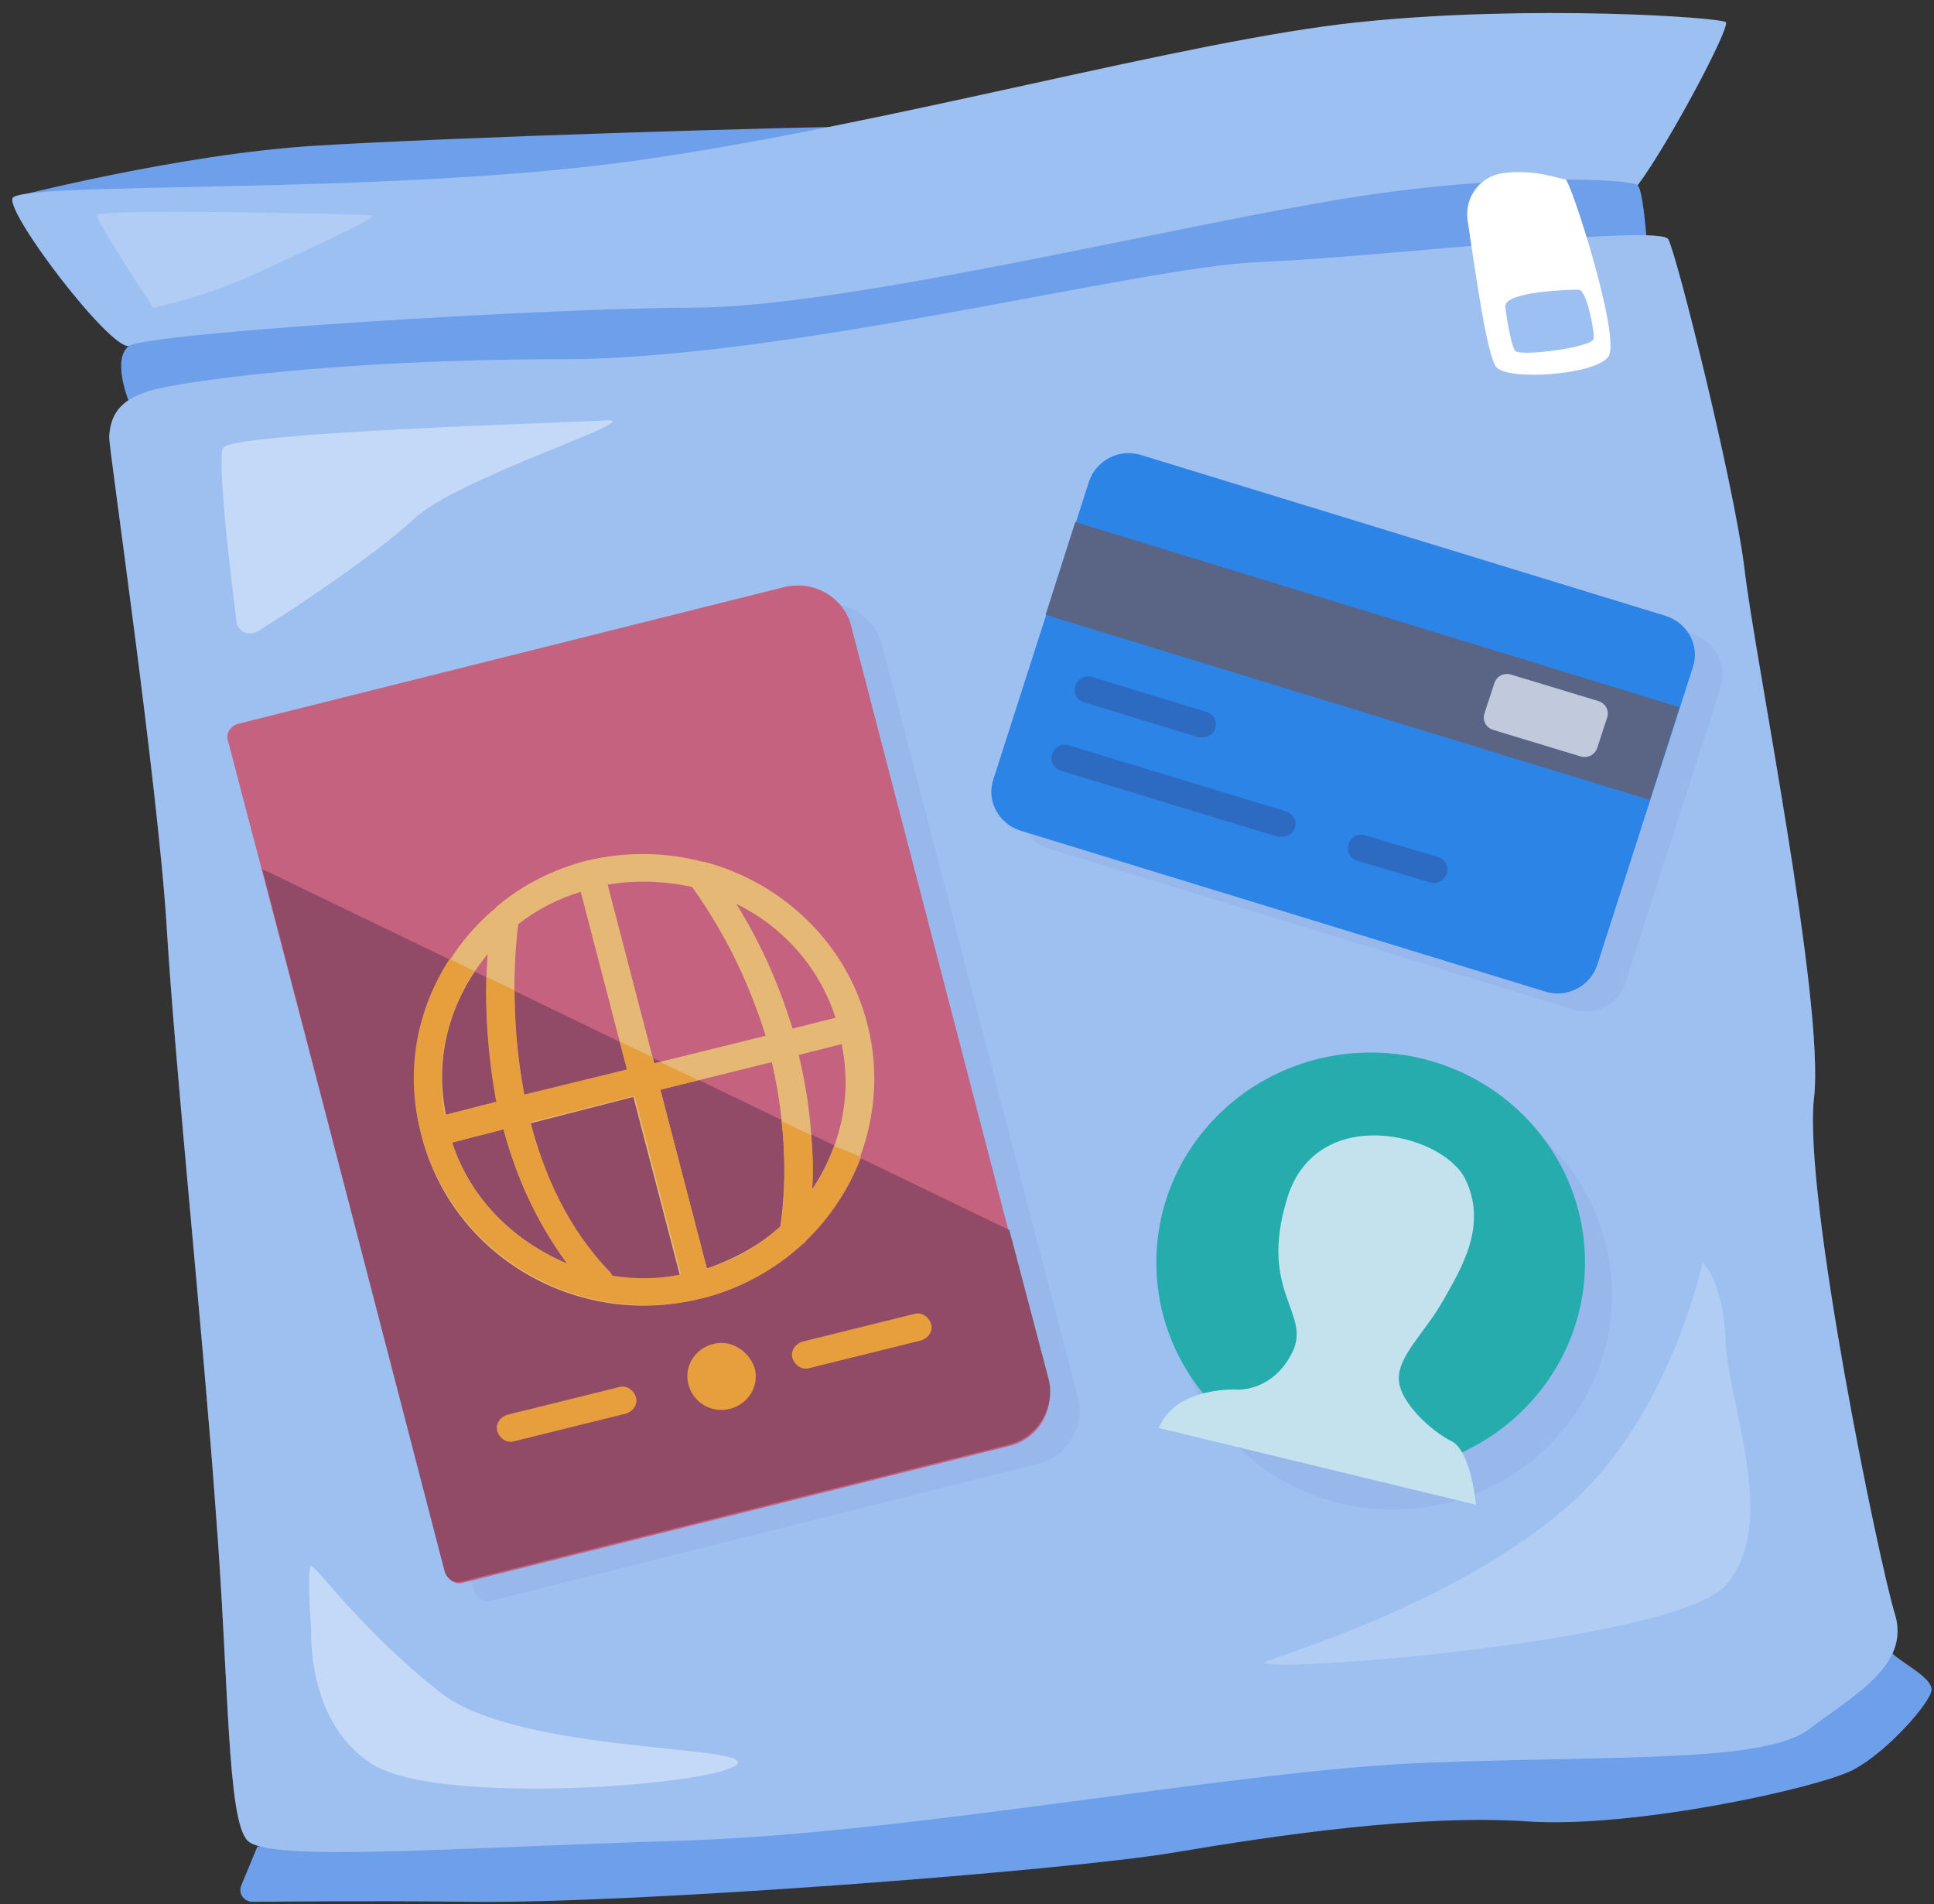 <svg width="129" height="127" viewBox="0 0 129 127" fill="none" xmlns="http://www.w3.org/2000/svg">
<rect x="0" y="0" width="129" height="127" fill="#333333" stroke="none"/>
<path d="M17.167 123.16L16.105 125.72C15.86 126.28 16.268 126.84 16.84 126.84C18.883 126.84 23.539 126.76 31.218 126.84C42.165 127 71.165 124.76 78.272 123.56C85.38 122.36 94.774 121 101.881 121.48C108.989 121.96 121.324 119.24 123.611 118.04C125.899 116.84 128.84 113.48 128.84 112.68C128.84 111.88 126.879 110.92 126.226 110.28" fill="#6D9FEB"/>
<path d="M0.828 13.16C0.828 13.16 11.938 10.28 21.006 9.72C30.074 9.16 52.621 8.44 61.77 8.36C70.92 8.28 49.68 16.36 48.863 16.36" fill="#6D9FEB"/>
<path d="M8.589 23.08C7.282 23.24 0.502 14.36 0.829 13.24C1.155 12.04 25.826 13.08 42.655 10.68C59.483 8.28 79.089 2.68 90.608 1.48C102.126 0.28 114.789 1.16 115.115 1.48C115.442 1.8 111.276 9.64 109.234 12.36C107.191 15.08 81.948 28.04 81.948 28.04" fill="#9DC0F2"/>
<path d="M8.589 26.76C8.589 26.76 7.446 23.96 8.589 23.08C9.733 22.2 36.691 20.52 46.249 20.52C55.807 20.52 76.312 15.56 87.83 13.56C99.349 11.48 108.744 11.88 109.234 12.36C109.724 12.84 109.969 18.12 109.969 18.12" fill="#6D9FEB"/>
<path d="M7.282 29.16C7.282 30.04 10.55 52.44 11.122 61.88C11.694 71.32 13.572 89.32 14.389 100.76C15.288 112.28 15.125 121.32 16.513 122.76C17.902 124.2 30.074 123.24 45.514 122.76C61.035 122.28 82.439 118.04 95.264 117.56C108.09 117.08 117.73 117.56 120.671 115.32C123.611 113.08 127.451 111.08 126.389 107.64C125.327 104.2 120.262 79.64 120.997 73.24C121.732 66.84 116.994 43.64 116.341 37.8C115.606 32.04 111.848 17 111.276 15.96C110.704 14.92 91.997 17.16 83.991 17.48C75.985 17.8 52.621 23.96 37.508 23.96C22.395 23.96 11.939 25.48 10.06 26.04C8.181 26.6 7.364 27.48 7.282 29.16Z" fill="#9DC0F2"/>
<g opacity="0.3">
<path opacity="0.3" d="M58.83 43C58.34 41.08 56.297 39.88 54.337 40.36L17.82 49.48C17.33 49.64 17.004 50.12 17.167 50.6L31.627 106.12C31.79 106.6 32.28 106.92 32.77 106.76L69.205 97.64C71.165 97.16 72.391 95.16 71.9 93.24L58.83 43Z" fill="#5A489B"/>
<path opacity="0.3" d="M112.91 42.28L77.946 31.56C76.475 31.08 74.923 31.88 74.433 33.32L73.371 36.68L71.656 42.12L68.143 53.16C67.653 54.6 68.469 56.12 69.94 56.6L104.904 67.32C106.375 67.8 107.927 67 108.417 65.56L113.727 49.08L113.972 48.36L114.789 45.72C115.197 44.28 114.38 42.76 112.91 42.28Z" fill="#5A489B"/>
<path opacity="0.3" d="M92.895 100.68C100.971 100.68 107.518 94.269 107.518 86.36C107.518 78.451 100.971 72.04 92.895 72.04C84.819 72.04 78.272 78.451 78.272 86.36C78.272 94.269 84.819 100.68 92.895 100.68Z" fill="#5A489B"/>
</g>
<path d="M67.326 96.44L30.891 105.56C30.401 105.72 29.911 105.4 29.747 104.92L15.206 49.4C15.043 48.92 15.37 48.44 15.86 48.28L52.294 39.16C54.255 38.68 56.297 39.8 56.787 41.8L69.858 92.04C70.43 93.96 69.286 95.96 67.326 96.44Z" fill="#D1435B"/>
<path d="M67.326 82.04L17.494 57.96L29.666 104.84C29.829 105.32 30.319 105.64 30.809 105.48L67.244 96.36C69.205 95.88 70.43 93.88 69.94 91.96L67.326 82.04Z" fill="#8E243A"/>
<path d="M46.739 86.6C49.354 85.96 51.723 84.6 53.52 82.92C53.602 82.92 53.602 82.84 53.683 82.76C57.441 79.16 59.238 73.64 57.849 68.28C56.461 62.84 52.131 58.84 46.984 57.48H46.903C44.452 56.84 41.838 56.76 39.142 57.4C36.936 57.96 34.894 59 33.26 60.36C33.179 60.44 33.097 60.44 33.097 60.52C28.767 64.12 26.643 69.96 28.114 75.72C30.156 83.8 38.57 88.68 46.739 86.6ZM30.156 76.2L33.587 75.32C34.404 78.36 35.711 81.4 37.835 84.28C34.241 82.76 31.381 79.96 30.156 76.2ZM38.734 59.48L41.838 71.4L34.976 73.08C33.914 67.72 34.404 62.92 34.567 61.64C35.793 60.68 37.181 59.96 38.734 59.48ZM46.168 59.16C48.618 62.6 50.089 65.96 51.069 69.08L43.635 70.92L40.531 59C42.41 58.68 44.37 58.76 46.168 59.16ZM47.148 84.6L44.044 72.68L51.478 70.84C52.785 76.44 52.213 80.68 52.049 81.8C50.742 83 49.027 83.96 47.148 84.6ZM42.246 73.16L45.351 85.08C43.798 85.32 42.328 85.4 40.858 85.16C40.776 85.08 40.776 85 40.694 84.92C37.835 81.96 36.283 78.36 35.384 74.92L42.246 73.16ZM54.173 79.32C54.255 77.16 54.173 74.04 53.275 70.36L56.134 69.64C56.869 73.08 56.052 76.52 54.173 79.32ZM55.726 67.88L52.866 68.6C52.049 65.96 50.906 63.16 49.108 60.28C52.213 61.8 54.664 64.52 55.726 67.88ZM32.525 63.64C32.362 65.96 32.362 69.56 33.179 73.48L29.748 74.36C28.931 70.44 30.074 66.6 32.525 63.64Z" fill="#FFB54D"/>
<path d="M60.954 87.64L53.52 89.48C53.03 89.64 52.703 90.12 52.866 90.6C53.03 91.08 53.52 91.4 54.01 91.24L61.444 89.4C61.934 89.24 62.261 88.76 62.097 88.28C61.934 87.8 61.444 87.48 60.954 87.64Z" fill="#FF9400"/>
<path d="M47.556 89.64C46.331 89.96 45.596 91.16 45.923 92.36C46.249 93.56 47.475 94.28 48.7 93.96C49.925 93.64 50.661 92.44 50.334 91.24C49.925 90.04 48.7 89.32 47.556 89.64Z" fill="#FF9400"/>
<path d="M41.266 92.52L33.832 94.36C33.342 94.52 33.015 95 33.178 95.48C33.342 95.96 33.832 96.28 34.322 96.12L41.756 94.28C42.246 94.12 42.573 93.64 42.41 93.16C42.246 92.68 41.756 92.36 41.266 92.52Z" fill="#FF9400"/>
<path d="M55.644 76.44C55.235 77.48 54.827 78.44 54.173 79.32C54.255 78.28 54.255 77.08 54.092 75.72L52.131 74.76C52.539 78.36 52.213 81 52.049 81.8C50.661 83.08 49.027 84.04 47.148 84.6L44.044 72.68L46.576 72.04L44.044 70.84L43.635 70.92L43.553 70.52L41.348 69.48L41.838 71.32L34.976 73C34.486 70.44 34.322 67.96 34.322 66.04L32.443 65.16C32.362 67.4 32.525 70.36 33.097 73.48L29.666 74.36C29.012 70.92 29.829 67.56 31.626 64.76L29.993 63.96C27.787 67.32 26.97 71.56 28.114 75.72C30.238 83.72 38.57 88.6 46.821 86.6C49.435 85.96 51.804 84.6 53.602 82.92C53.683 82.92 53.683 82.84 53.765 82.76C55.399 81.16 56.624 79.32 57.441 77.16L55.644 76.44ZM30.156 76.2L33.587 75.32C34.404 78.36 35.711 81.4 37.835 84.28C34.241 82.76 31.381 79.96 30.156 76.2ZM40.858 85.08C40.776 85 40.776 84.92 40.694 84.84C37.835 81.88 36.283 78.28 35.384 74.84L42.328 73.08L45.432 85C43.88 85.32 42.328 85.32 40.858 85.08Z" fill="#FF9400"/>
<path d="M103.025 66.12L68.061 55.4C66.59 54.92 65.773 53.4 66.264 51.96L72.636 32.12C73.126 30.68 74.678 29.88 76.148 30.36L111.112 41.08C112.583 41.56 113.4 43.08 112.91 44.52L106.538 64.36C106.048 65.8 104.495 66.6 103.025 66.12Z" fill="#0770E3"/>
<path d="M112.028 47.168L71.72 34.818L69.744 41.002L110.053 53.352L112.028 47.168Z" fill="#444560"/>
<path d="M105.394 50.44L99.594 48.679C99.104 48.52 98.859 48.039 99.022 47.559L99.676 45.56C99.839 45.08 100.329 44.84 100.819 45L106.619 46.76C107.11 46.92 107.355 47.4 107.191 47.88L106.538 49.88C106.374 50.359 105.884 50.599 105.394 50.44Z" fill="#CDCDD7"/>
<path d="M79.906 49.16L72.309 46.84C71.819 46.68 71.574 46.2 71.737 45.72C71.901 45.24 72.391 45 72.881 45.16L80.478 47.48C80.968 47.64 81.213 48.12 81.05 48.6C80.887 49.08 80.397 49.24 79.906 49.16Z" fill="#084EB2"/>
<path d="M85.216 55.8L70.757 51.4C70.267 51.24 70.022 50.76 70.185 50.28C70.348 49.8 70.838 49.56 71.329 49.72L85.788 54.12C86.278 54.28 86.523 54.76 86.36 55.24C86.278 55.64 85.706 55.88 85.216 55.8Z" fill="#084EB2"/>
<path d="M95.346 58.84L90.526 57.4C90.036 57.24 89.791 56.76 89.954 56.28C90.118 55.8 90.608 55.56 91.098 55.72L95.918 57.16C96.408 57.32 96.653 57.8 96.49 58.28C96.326 58.76 95.836 59 95.346 58.84Z" fill="#084EB2"/>
<path d="M91.425 98.2C99.32 98.2 105.721 91.932 105.721 84.2C105.721 76.468 99.32 70.2 91.425 70.2C83.529 70.2 77.129 76.468 77.129 84.2C77.129 91.932 83.529 98.2 91.425 98.2Z" fill="#00A698"/>
<path d="M98.45 100.36C98.45 100.36 98.124 96.76 96.817 96.12C95.51 95.48 93.385 93.56 93.304 92.04C93.222 90.44 95.019 88.92 96.245 86.76C97.47 84.6 99.267 81.72 97.715 78.6C96.163 75.56 87.831 73.56 85.87 79.88C83.909 86.2 87.504 87.56 86.197 90.2C84.89 92.84 82.52 92.68 82.52 92.68C82.52 92.68 78.436 92.44 77.292 95.24" fill="#D0EEEC"/>
<path opacity="0.25" d="M7.282 29.16C7.282 30.04 10.55 52.44 11.122 61.88C11.694 71.32 13.572 89.32 14.389 100.76C15.288 112.28 15.125 121.32 16.513 122.76C17.902 124.2 30.074 123.24 45.514 122.76C61.035 122.28 82.439 118.04 95.264 117.56C108.09 117.08 117.73 117.56 120.671 115.32C123.611 113.08 127.451 111.08 126.389 107.64C125.327 104.2 120.262 79.64 120.997 73.24C121.732 66.84 116.994 43.64 116.341 37.8C115.606 32.04 111.848 17 111.276 15.96C110.704 14.92 91.997 17.16 83.991 17.48C75.985 17.8 52.621 23.96 37.508 23.96C22.395 23.96 11.939 25.48 10.06 26.04C8.181 26.6 7.364 27.48 7.282 29.16Z" fill="#9DC0F2"/>
<path d="M100.166 11.56C98.695 11.8 97.715 13.16 97.879 14.6C98.369 17.88 99.186 23.88 99.839 24.52C100.738 25.4 106.375 25 107.273 23.8C108.172 22.6 104.741 11.96 104.414 11.96C104.087 11.96 102.372 11.24 100.166 11.56Z" fill="white"/>
<path opacity="0.4" d="M17.167 42.12C16.595 42.44 15.86 42.12 15.778 41.48C15.37 38.28 14.471 30.68 14.88 29.88C15.37 28.84 37.672 28.2 40.449 28.04C43.308 27.88 30.483 31.88 27.624 34.6C25.336 36.76 19.781 40.52 17.167 42.12Z" fill="white"/>
<path opacity="0.4" d="M20.761 108.76C20.761 108.76 20.435 115 24.928 117.72C29.421 120.44 47.475 119.08 49.108 117.72C50.742 116.36 34.649 117 29.421 112.92C24.192 108.84 21.088 104.44 20.761 104.44C20.435 104.44 20.761 108.76 20.761 108.76Z" fill="white"/>
<path opacity="0.2" d="M113.563 84.2C113.563 84.2 111.358 94.68 104.414 100.6C97.47 106.52 87.504 109.72 84.563 110.76C81.622 111.8 111.521 109.72 115.116 105.72C118.71 101.64 115.279 93.72 115.116 89.56C114.952 85.4 113.563 84.2 113.563 84.2Z" fill="white"/>
<path opacity="0.2" d="M10.223 20.52C10.223 20.52 6.465 14.84 6.465 14.36C6.465 13.88 24.029 14.28 24.764 14.36C25.418 14.44 20.761 16.52 17.167 18.2C13.572 19.88 10.223 20.52 10.223 20.52Z" fill="white"/>
<path d="M100.411 20.52C100.411 20.52 100.738 23 101.065 23.4C101.473 23.8 106.211 23.16 106.293 22.6C106.375 22.04 105.803 19.32 105.313 19.32C104.904 19.32 100.166 19.4 100.411 20.52Z" fill="#9DC0F2"/>
</svg>

